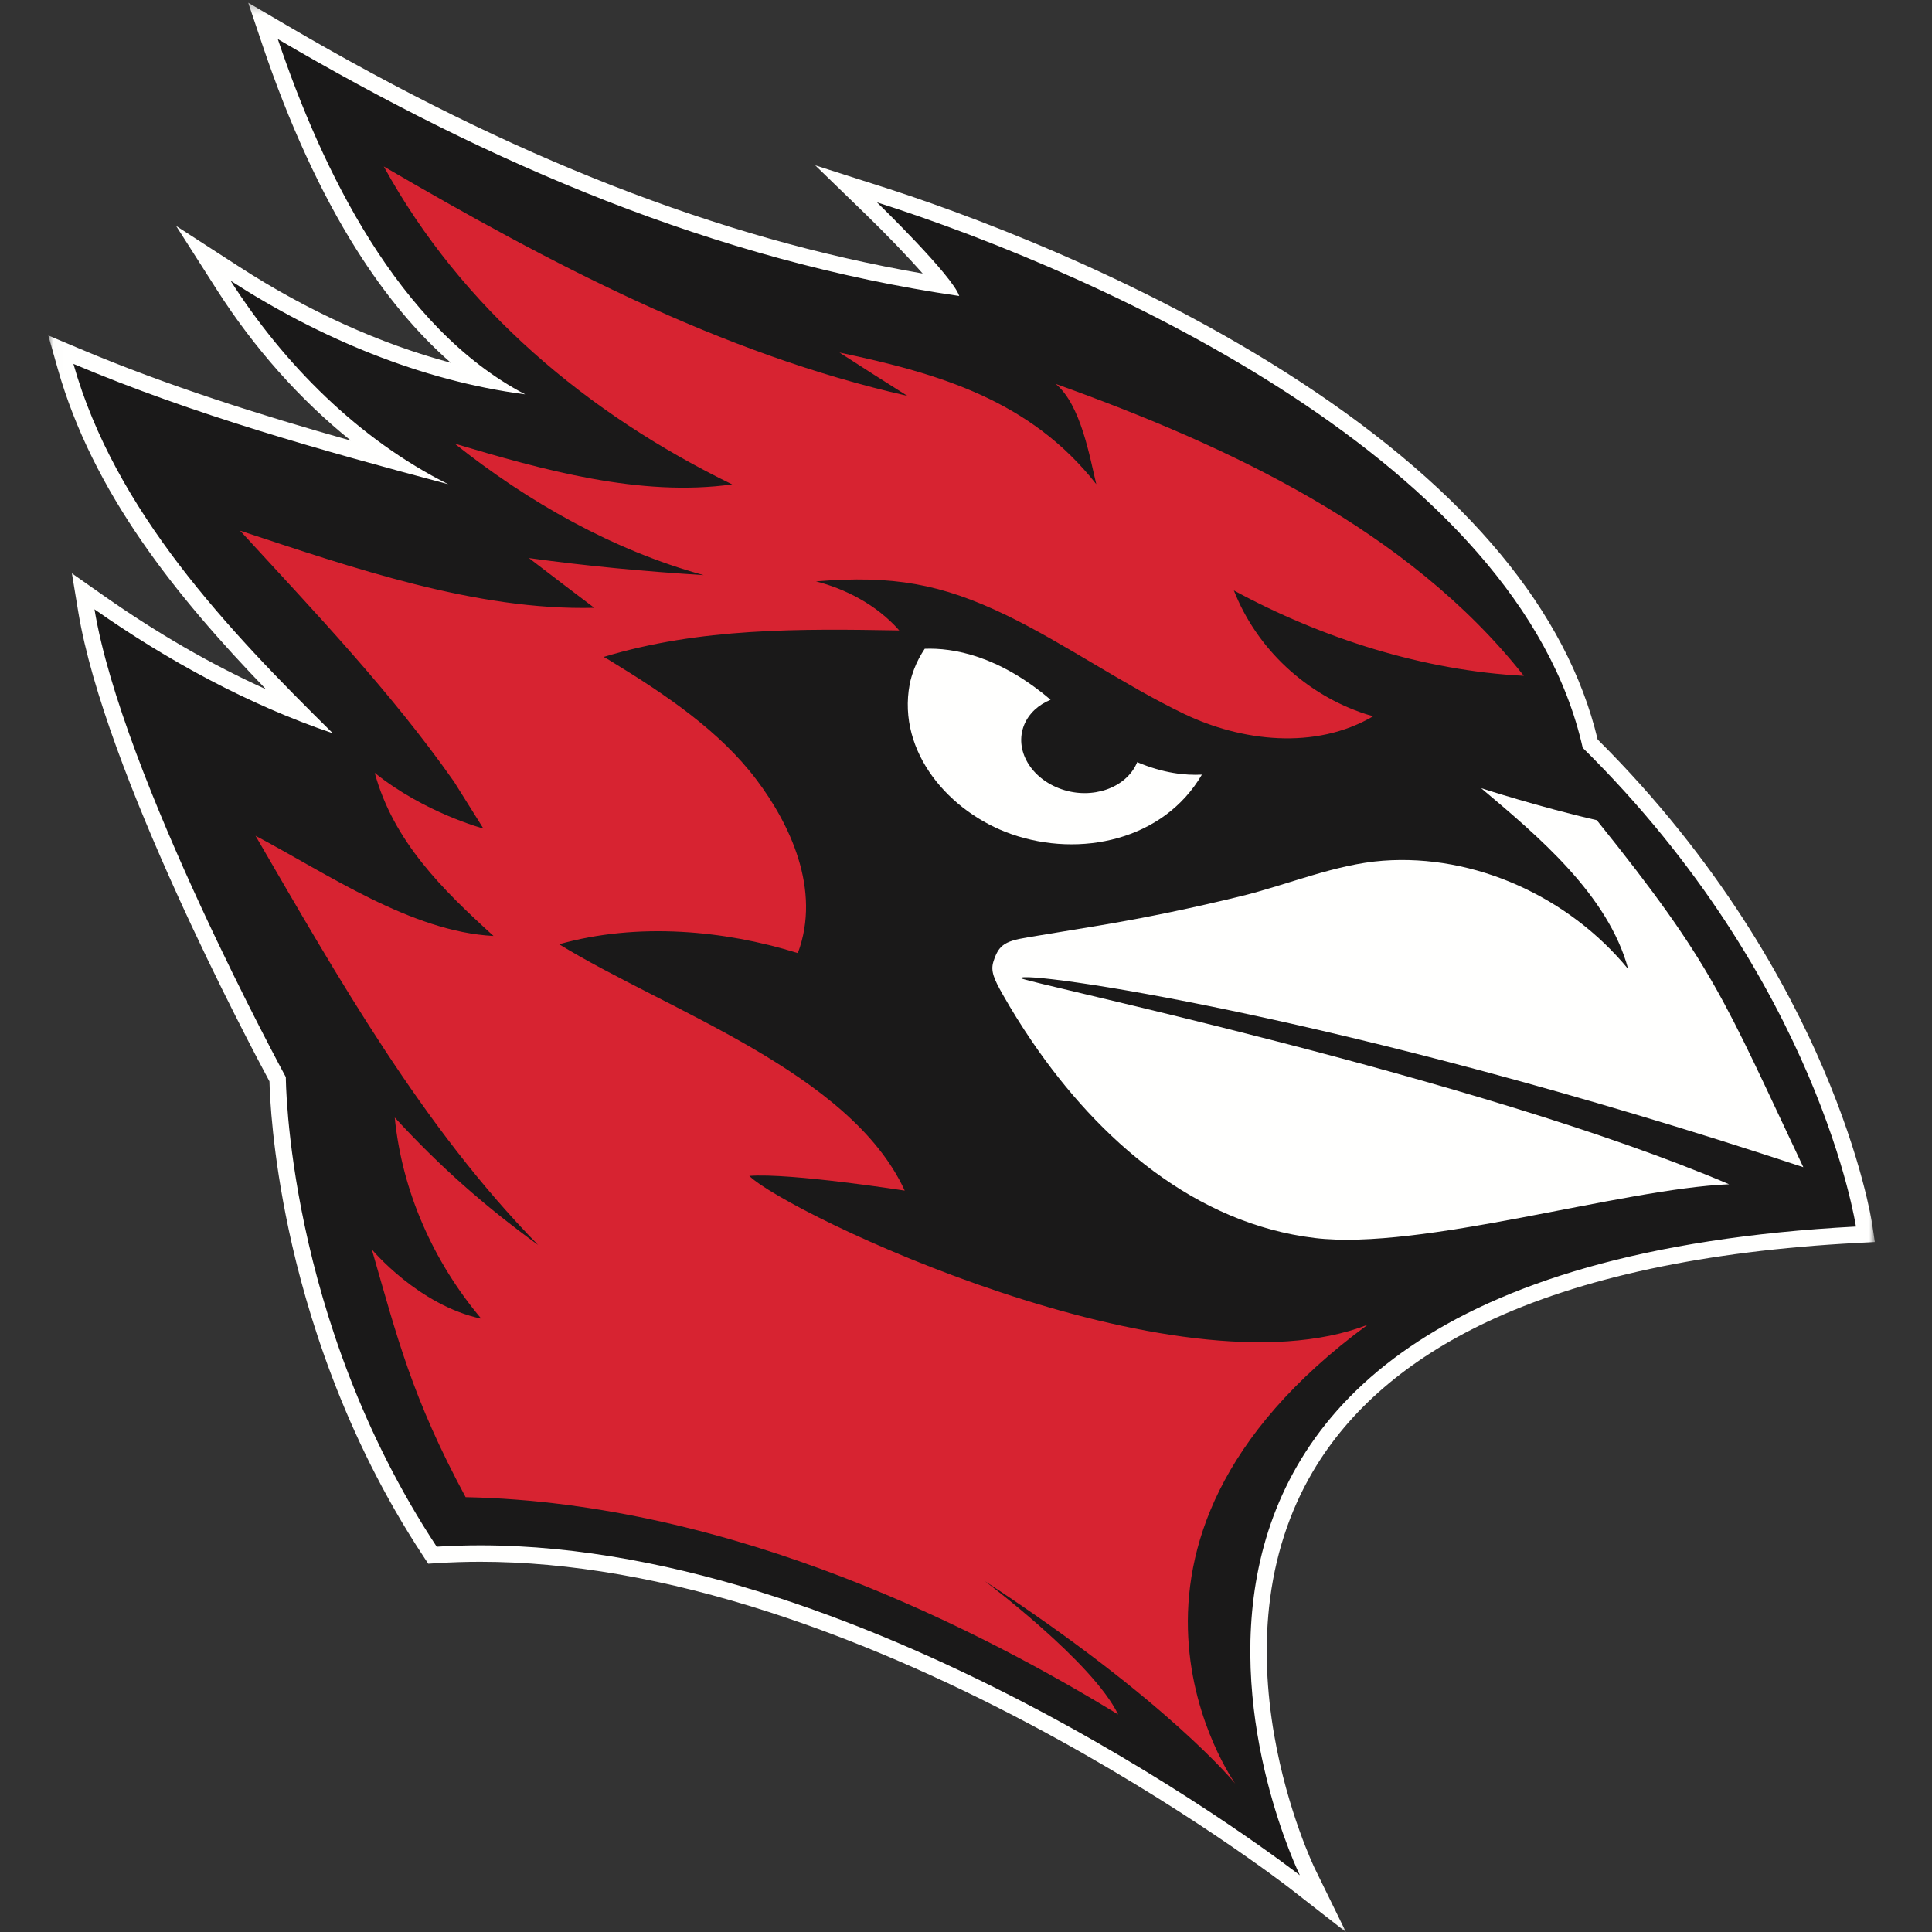 <?xml version="1.0" encoding="UTF-8"?>
<svg width="200px" height="200px" viewBox="0 0 200 200" version="1.1" xmlns="http://www.w3.org/2000/svg" xmlns:xlink="http://www.w3.org/1999/xlink">
    <rect x="0" y="0" width="200" height="200" fill="#333333" stroke="none"/>
    <!-- Generator: Sketch 56.3 (81716) - https://sketch.com -->
    <title>wesleyan-ct</title>
    <desc>Created with Sketch.</desc>
    <defs>
        <polygon id="path-1" points="0.02 0.28 189.084 0.28 189.084 199.98 0.02 199.98"></polygon>
    </defs>
    <g id="wesleyan-ct" stroke="none" stroke-width="1" fill="none" fill-rule="evenodd">
        <g id="wesleyan-ct_BGL" transform="translate(0, -0)">
            <g id="WU_Identity_Athletics_Cardinal_2-Color_outline_white-Copy" transform="translate(5, 0)">
                <g id="Group-4">
                    <mask id="mask-2" fill="white">
                        <use xlink:href="#path-1"></use>
                    </mask>
                    <g id="Clip-2"></g>
                    <path d="M129.037,194.798 C128.928,194.713 117.944,186.194 102.109,177.787 C75.7,163.767 56.323,160.824 44.718,160.824 C43.217,160.824 41.718,160.871 40.263,160.964 L39.771,160.995 L39.499,160.583 C24.722,138.174 23.798,114.268 23.743,111.723 C22.205,108.877 6.69,79.872 3.942,63.212 L3.613,61.214 L5.27,62.378 C12.179,67.23 19.171,71.055 26.108,73.781 C15.721,63.351 5.748,51.925 1.782,37.903 L1.3,36.2 L2.931,36.888 C13.479,41.342 24.674,44.698 35.525,47.664 C28.906,43.192 22.871,36.916 18.151,29.517 L16.05,26.224 L19.329,28.345 C27.702,33.761 36.56,37.491 45.192,39.261 C36.077,32.824 28.608,21.097 22.952,4.318 L22.226,2.163 L24.187,3.313 C48.709,17.677 70.515,26.035 92.632,29.528 C91.014,27.415 87.522,23.815 85.191,21.556 L82.587,19.031 L86.042,20.135 C93.363,22.475 112.231,29.126 129.277,40.323 C146.372,51.552 156.578,63.885 159.616,76.983 C172.253,89.509 179.278,102.344 182.949,110.921 C186.956,120.283 187.927,126.583 187.967,126.846 L188.105,127.771 L187.17,127.821 C157.83,129.376 138.646,137.489 130.153,151.937 C119.207,170.556 130.211,193.524 130.323,193.754 L131.943,197.065 L129.037,194.798" id="Fill-1" fill="#1A1919" mask="url(#mask-2)"></path>
                    <path d="M20.694,0.28 L22.146,4.589 C24.917,12.81 28.195,19.951 31.889,25.813 C34.873,30.55 38.146,34.476 41.671,37.554 C34.325,35.584 26.884,32.219 19.791,27.631 L13.232,23.388 L17.434,29.974 C21.316,36.058 26.078,41.395 31.324,45.616 C21.907,42.957 12.339,39.938 3.262,36.105 L0,34.728 L0.964,38.134 C4.601,50.992 13.177,61.65 22.529,71.348 C16.936,68.823 11.321,65.588 5.759,61.682 L2.444,59.354 L3.103,63.351 C5.823,79.837 20.882,108.202 22.896,111.944 C22.934,113.545 23.189,119.303 24.888,127.295 C26.703,135.83 30.588,148.615 38.789,161.051 L39.332,161.875 L40.317,161.812 C41.754,161.721 43.235,161.674 44.718,161.674 C53.895,161.674 63.995,163.438 74.737,166.917 C83.376,169.715 92.441,173.619 101.682,178.523 C117.459,186.895 128.405,195.384 128.514,195.469 L134.326,200 L131.087,193.381 C131.06,193.324 128.287,187.577 126.908,179.631 C126.105,175.006 125.925,170.55 126.372,166.386 C126.925,161.232 128.448,156.509 130.898,152.348 C134.671,145.94 140.72,140.733 148.877,136.874 C158.624,132.262 171.523,129.502 187.216,128.67 L189.084,128.571 L188.807,126.72 C188.767,126.452 187.78,120.048 183.731,110.587 C180.047,101.979 173.014,89.12 160.388,76.552 C157.231,63.322 146.924,50.897 129.744,39.612 C112.61,28.357 93.655,21.676 86.301,19.326 L79.393,17.117 L84.6,22.166 C86.667,24.171 88.913,26.497 90.516,28.315 C79.861,26.468 69.309,23.476 58.384,19.209 C47.528,14.969 36.483,9.53 24.617,2.579 L20.694,0.28 Z M23.758,4.046 C45.793,16.954 68.897,26.932 94.296,30.64 C93.658,28.58 85.783,20.945 85.783,20.945 C109.718,28.595 152.234,48.041 158.842,77.414 C183.332,101.582 187.126,126.972 187.126,126.972 C98.991,131.641 129.56,194.128 129.56,194.128 C129.56,194.128 85.776,159.973 44.718,159.973 C43.211,159.973 41.706,160.02 40.209,160.115 C24.617,136.469 24.589,111.501 24.589,111.501 C24.589,111.501 7.621,80.289 4.781,63.074 C12.33,68.376 20.722,72.955 29.457,75.912 C18.522,65.133 6.906,52.894 2.6,37.671 C15.092,42.946 28.321,46.646 41.395,50.125 C32.15,45.497 24.399,37.728 18.868,29.059 C27.985,34.957 38.559,39.417 49.364,40.823 C36.195,33.924 28.306,17.537 23.758,4.046 L23.758,4.046 Z" id="Fill-3" fill="#FFFFFE" mask="url(#mask-2)"></path>
                </g>
                <path d="M150.329,159.055 C150.329,159.055 150.323,159.055 150.317,159.051 C150.323,159.055 150.329,159.055 150.329,159.055" id="Fill-5" fill="#BEBEB9"></path>
                <path d="M112.719,78.895 C112.706,78.927 112.698,78.959 112.684,78.991 C111.556,81.571 108.072,82.802 104.885,81.698 C101.698,80.594 99.972,77.617 101.023,75.036 C101.506,73.85 102.503,72.957 103.756,72.438 C98.366,67.851 93.65,67.048 90.726,67.161 C90.291,67.815 89.914,68.512 89.631,69.261 C89.432,69.787 89.265,70.329 89.167,70.855 C87.865,77.86 93.287,84.109 99.711,86.352 C106.807,88.829 115.443,86.995 119.42,80.189 C117.72,80.279 115.418,80.048 112.719,78.895" id="Fill-6" fill="#FFFFFE"></path>
                <path d="M122.73,61.123 C131.816,66.06 142.361,69.431 152.747,69.961 C140.746,54.764 122.042,46.119 104.281,39.74 C106.896,41.89 107.818,47.371 108.487,50.123 C101.693,41.461 92.25,38.671 81.902,36.496 C84.691,38.297 86.102,39.193 88.932,40.98 C69.528,36.585 51.788,27.181 34.727,17.232 C42.811,31.955 55.867,42.873 70.796,50.146 C61.265,51.475 51.151,48.633 42.072,45.926 C49.64,51.957 58.494,56.973 67.842,59.535 C61.797,59.159 55.754,58.6 49.754,57.769 C52.259,59.696 54.838,61.654 56.516,62.92 C44.241,63.226 31.39,58.732 19.851,54.934 C27.544,63.323 35.451,71.59 42.007,80.929 L45.041,85.772 C45.041,85.772 38.94,84.151 33.791,80.004 C35.732,87.11 40.817,92.101 46.088,96.891 C37.562,96.454 28.837,90.417 21.451,86.519 C30.014,101.245 38.718,116.647 50.714,128.887 C45.081,124.78 40.588,120.809 35.863,115.686 C36.627,123.358 39.869,130.625 44.819,136.51 C38.278,135.108 33.488,129.332 33.488,129.332 C36.115,138.434 37.632,144.643 43.201,154.985 C71.07,155.555 96.819,168.96 110.751,177.486 C108.13,172.05 96.941,163.67 96.941,163.67 C115.987,176.124 122.871,184.642 122.871,184.642 C122.871,184.642 105.334,160.109 136.571,137.144 C116.67,144.86 76.415,125.561 72.57,121.73 C76.823,121.4 88.658,123.252 88.658,123.252 C83.023,111.012 64.091,104.625 52.878,97.749 C56.868,96.626 61.163,96.227 65.547,96.466 C69.56,96.684 73.643,97.434 77.591,98.664 C80.066,92.06 76.69,85.185 73.304,80.707 C69.502,75.68 64.026,71.969 58.093,68.348 C57.899,68.229 57.695,68.118 57.496,68.006 C67.497,64.977 77.758,65.083 88.092,65.262 C85.738,62.58 82.456,60.939 79.471,60.183 C87.421,59.533 92.445,60.428 99.222,63.707 C105.174,66.587 111.425,70.953 117.598,73.911 C123.471,76.725 131.131,77.69 137.153,74.145 C136.898,74.075 136.643,74.005 136.393,73.924 C130.229,71.926 125.1,67.171 122.73,61.123" id="Fill-7" fill="#D72331"></path>
                <path d="M100.694,101.257 C100.535,100.403 133.445,104.874 181.679,120.827 C173.467,103.466 172.405,99.947 160.297,84.904 C154.367,83.551 148.327,81.592 148.327,81.592 C154.215,86.56 161.476,92.625 163.55,100.317 C157.402,92.839 147.666,88.391 138.162,89.101 C133.218,89.471 128.297,91.592 123.497,92.765 C118.64,93.953 113.741,94.985 108.836,95.803 C107.38,96.046 105.917,96.285 104.447,96.529 C104.406,96.536 104.367,96.542 104.327,96.549 C103.373,96.707 102.422,96.863 101.471,97.021 C100.135,97.243 99.34,97.446 98.799,97.884 C98.366,98.234 98.094,98.737 97.846,99.52 C97.839,99.54 97.833,99.562 97.827,99.582 C97.542,100.523 97.891,101.345 98.813,102.965 C99.749,104.612 100.765,106.244 101.853,107.839 C108.784,118.007 118.729,126.677 131.117,128.16 C142.12,129.477 162.808,123.073 173.993,122.594 C148.02,111.504 100.768,101.659 100.694,101.257" id="Fill-8" fill="#FFFFFE"></path>
            </g>
        </g>
    </g>
</svg>